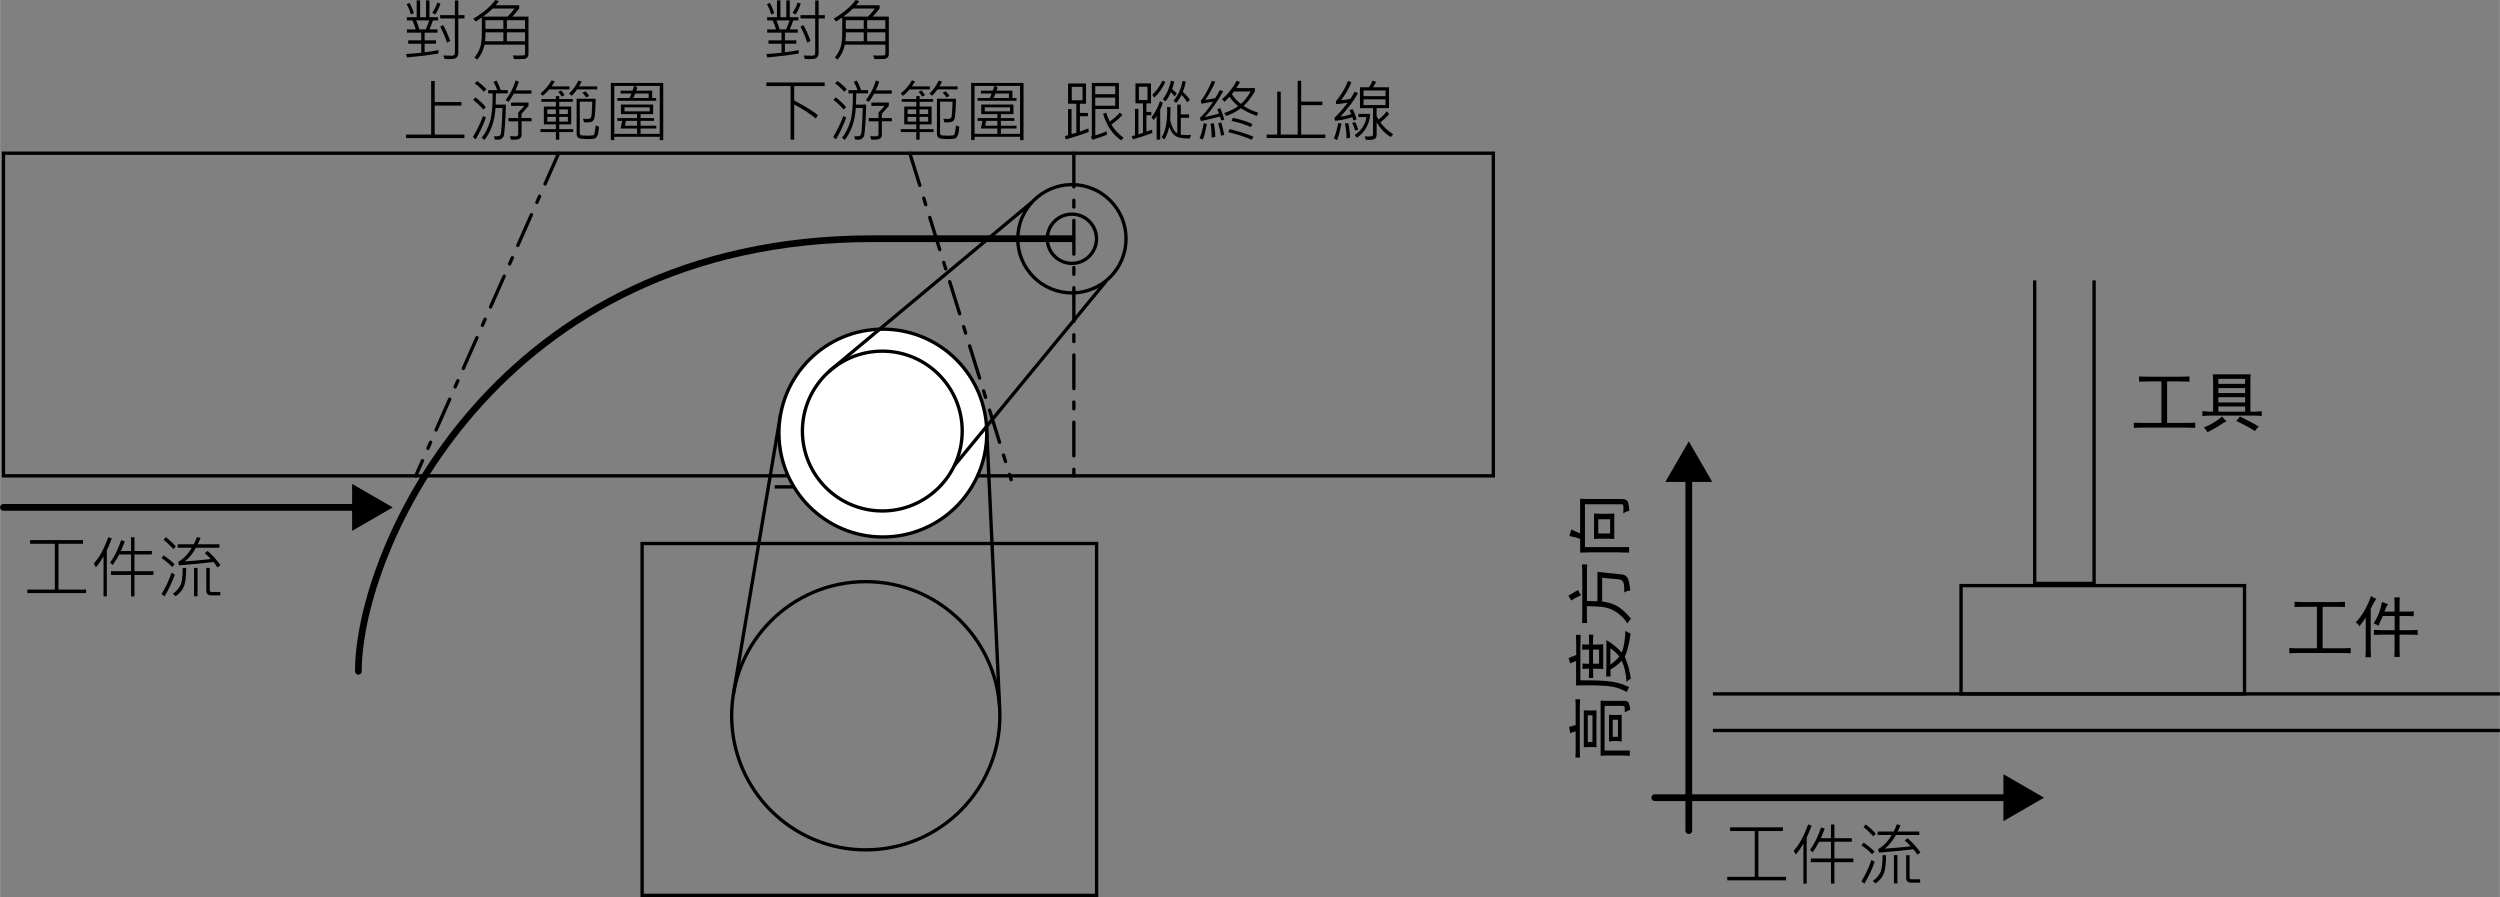 <?xml version="1.0" encoding="UTF-8"?>
<svg xmlns="http://www.w3.org/2000/svg" width="131.12mm" height="47.05mm" version="1.1" viewBox="0 0 371.68 133.38">
  <rect x="0" y="0" width="371.68" height="133.38" fill="#808080" stroke="none"/>
  <g id="_レイヤー_4" data-name="レイヤー 4">
    <rect x=".5" y="22.78" width="221.52" height="47.97" fill="none" stroke="#000" stroke-miterlimit="10" stroke-width=".5"/>
    <g>
      <line x1=".5" y1="75.44" x2="53.36" y2="75.44" fill="none" stroke="#000" stroke-linecap="round" stroke-miterlimit="10"/>
      <polygon points="52.34 78.93 58.38 75.44 52.34 71.95 52.34 78.93" fill="#000" stroke-width="0"/>
    </g>
    <g>
      <line x1="246.02" y1="118.6" x2="298.88" y2="118.6" fill="none" stroke="#000" stroke-linecap="round" stroke-miterlimit="10"/>
      <polygon points="297.86 122.09 303.9 118.6 297.86 115.11 297.86 122.09" fill="#000" stroke-width="0"/>
    </g>
    <g>
      <line x1="251.08" y1="123.5" x2="251.08" y2="70.64" fill="none" stroke="#000" stroke-linecap="round" stroke-miterlimit="10"/>
      <polygon points="254.57 71.66 251.08 65.62 247.59 71.66 254.57 71.66" fill="#000" stroke-width="0"/>
    </g>
    <line x1="135.26" y1="22.78" x2="150.33" y2="71.32" fill="none" stroke="#000" stroke-dasharray="0 0 0 0 5 2 1 2" stroke-linecap="round" stroke-miterlimit="10" stroke-width=".5"/>
    <line x1="83.05" y1="22.78" x2="61.8" y2="70.75" fill="none" stroke="#000" stroke-dasharray="0 0 0 0 5 2 1 2" stroke-linecap="round" stroke-miterlimit="10" stroke-width=".5"/>
    <line x1="159.65" y1="22.78" x2="159.65" y2="70.75" fill="none" stroke="#000" stroke-dasharray="0 0 0 0 5 2 1 2" stroke-linecap="round" stroke-miterlimit="10" stroke-width=".5"/>
    <line x1="146.67" y1="63.44" x2="148.6" y2="104.9" fill="none" stroke="#000" stroke-miterlimit="10" stroke-width=".5"/>
    <line x1="116.04" y1="61.64" x2="109.05" y2="103.1" fill="none" stroke="#000" stroke-miterlimit="10" stroke-width=".5"/>
    <circle cx="128.71" cy="106.42" r="19.94" fill="none" stroke="#000" stroke-miterlimit="10" stroke-width=".5"/>
    <circle cx="159.36" cy="35.5" r="8.05" fill="none" stroke="#000" stroke-miterlimit="10" stroke-width=".5"/>
    <circle cx="159.36" cy="35.5" r="3.66" fill="none" stroke="#000" stroke-miterlimit="10" stroke-width=".5"/>
    <line x1="115.17" y1="72.39" x2="139.46" y2="72.39" fill="none" stroke="#000" stroke-miterlimit="10" stroke-width=".5"/>
    <circle cx="131.25" cy="64.39" r="15.45" fill="#fff" stroke="#000" stroke-miterlimit="10" stroke-width=".5"/>
    <circle cx="131.17" cy="64.09" r="11.88" fill="none" stroke="#000" stroke-miterlimit="10" stroke-width=".5"/>
    <line x1="164.44" y1="41.81" x2="141.87" y2="69.24" fill="none" stroke="#000" stroke-miterlimit="10" stroke-width=".5"/>
    <line x1="153.42" y1="30.06" x2="123.2" y2="55.26" fill="none" stroke="#000" stroke-miterlimit="10" stroke-width=".5"/>
    <rect x="95.46" y="80.81" width="67.57" height="52.32" fill="none" stroke="#000" stroke-miterlimit="10" stroke-width=".5"/>
    <path d="M53.27,99.81c0-18.04,20.42-64.32,76.47-64.32,21.57,0,29.62,0,29.62,0" fill="none" stroke="#000" stroke-linecap="round" stroke-miterlimit="10"/>
    <line x1="254.66" y1="108.61" x2="371.68" y2="108.61" fill="none" stroke="#000" stroke-miterlimit="10" stroke-width=".5"/>
    <line x1="254.66" y1="103.17" x2="371.68" y2="103.17" fill="none" stroke="#000" stroke-miterlimit="10" stroke-width=".5"/>
    <rect x="291.56" y="87.07" width="42.15" height="16.1" fill="none" stroke="#000" stroke-miterlimit="10" stroke-width=".5"/>
    <polyline points="311.34 41.69 311.34 86.75 302.51 86.75 302.51 41.69" fill="none" stroke="#000" stroke-miterlimit="10" stroke-width=".5"/>
  </g>
  <g id="_アウトライン" data-name="アウトライン">
    <g>
      <path d="M323.8,56.01c.62,0,1.2-.01,1.72-.04v.78c-.52-.03-1.09-.04-1.72-.04h-1.6v6.17h2.54c.6,0,1.15-.01,1.64-.04v.78c-.5-.03-1.03-.04-1.6-.04h-6.05c-.57,0-1.07.01-1.48.04v-.78c.44.03.95.04,1.52.04h2.58v-6.17h-1.56c-.68,0-1.26.01-1.76.04v-.78c.49.03,1.08.04,1.76.04h4.02Z" fill="#000" stroke-width="0"/>
      <path d="M334.58,56.95v4.26h.59c.36,0,.73-.03,1.09-.08v.74c-.31-.05-.66-.08-1.05-.08h-6.48c-.55,0-.98.03-1.29.08v-.74c.31.03.72.05,1.21.08h.39v-4.18c0-.52-.01-.98-.04-1.37h5.62c-.03.34-.04.77-.04,1.29ZM329.91,63.3c-.48.33-1.05.64-1.7.96-.16-.26-.34-.5-.55-.7,1.04-.42,1.95-.96,2.73-1.64.18.29.4.52.66.7-.29.13-.67.36-1.15.68ZM333.8,57.07v-.74h-3.98v.74h3.98ZM333.8,58.44v-.74h-3.98v.74h3.98ZM333.8,59.84v-.78h-3.98v.78h3.98ZM333.8,61.21v-.78h-3.98v.78h3.98ZM334.31,62.58c.55.26,1.05.55,1.52.86-.26.21-.46.43-.59.66-.5-.37-1.42-.87-2.77-1.52.23-.21.42-.43.55-.66l1.29.66Z" fill="#000" stroke-width="0"/>
    </g>
    <g>
      <path d="M346.92,89.52c.62,0,1.2-.01,1.72-.04v.78c-.52-.03-1.09-.04-1.72-.04h-1.6v6.17h2.54c.6,0,1.15-.01,1.64-.04v.78c-.5-.03-1.03-.04-1.6-.04h-6.05c-.57,0-1.07.01-1.48.04v-.78c.44.03.95.04,1.52.04h2.58v-6.17h-1.56c-.68,0-1.26.01-1.76.04v-.78c.49.03,1.08.04,1.76.04h4.02Z" fill="#000" stroke-width="0"/>
      <path d="M351.73,91.83c-.26.39-.57.82-.94,1.29-.13-.26-.31-.46-.55-.59.47-.47.9-1.04,1.29-1.72.39-.68.72-1.41.98-2.19.31.21.59.35.82.43-.18.16-.47.65-.86,1.48v5.31c0,.83.01,1.46.04,1.88h-.82c.03-.37.04-.98.04-1.84v-4.06ZM354.5,90.93h1.52v-.78c0-.65-.01-1.09-.04-1.33h.82c-.03.21-.04.64-.04,1.29v.82h1.17c.34,0,.65-.01.94-.04v.74c-.29-.03-.6-.04-.94-.04h-1.17v2.11h1.29c.39,0,.86-.01,1.41-.04v.74c-.44-.03-.92-.04-1.45-.04h-1.25v2.03c0,.39.01.82.04,1.29h-.82c.03-.47.04-.9.04-1.29v-2.03h-1.52c-.44,0-.96.01-1.56.04v-.74c.57.03,1.04.04,1.41.04h1.68v-2.11h-1.76c-.08.21-.3.69-.66,1.45-.08-.08-.31-.2-.7-.35.26-.39.49-.83.7-1.33.21-.49.39-1.12.55-1.88.21.13.51.25.9.35-.13.1-.31.47-.55,1.09Z" fill="#000" stroke-width="0"/>
    </g>
    <g>
      <path d="M234.22,112.64c.03-.34.04-.7.04-1.09v-2.81c-.31.08-.59.17-.82.27-.03-.31-.08-.62-.16-.94.26-.05.59-.14.98-.27v-2.7c0-.36-.01-.74-.04-1.13h.7c-.03.39-.04.87-.04,1.45v6.09c0,.42.01.79.04,1.13h-.7ZM236.45,105.64c.29,0,.59-.01.9-.04v5.51c-.23-.03-.53-.04-.9-.04s-.69.01-.98.04v-5.51c.34.03.66.04.98.04ZM236.76,106.35h-.7v3.98h.7v-3.98ZM241.45,104.2c.39-.03.64.12.74.43.1.31.17.61.2.9-.31.1-.59.23-.82.39,0-.26,0-.49-.02-.7-.01-.21-.19-.3-.53-.27h-2.46v6.64h3.75v.78c-.37-.03-1.11-.04-2.23-.04s-1.85.01-2.11.04v-8.2c.37.03.77.04,1.21.04h2.27ZM240.16,106.31c.31,0,.62-.01.94-.04v3.98c-.31-.05-.62-.08-.94-.08-.34,0-.65.03-.94.08v-3.98c.29.03.6.04.94.04ZM240.55,107.01h-.78v2.54h.78v-2.54Z" fill="#000" stroke-width="0"/>
      <path d="M233.21,97.87c.29-.16.66-.31,1.13-.47v-1.45c0-.29-.01-.81-.04-1.56h.7c-.03.73-.04,1.28-.04,1.64v5.12c1.17,0,2.12.01,2.83.04.72.03,1.43.1,2.13.21s1.47.37,2.3.76c-.16.23-.27.48-.35.74-.73-.42-1.45-.68-2.15-.8s-1.6-.18-2.7-.2c-1.09-.01-1.99,0-2.7.02v-3.63c-.34.1-.62.22-.86.35-.08-.29-.17-.55-.27-.78ZM235.28,99.47v-.82c.21.03.53.04.98.04v-2.11c-.42,0-.75.01-1.02.04v-.82c.31.03.65.04,1.02.04,0-.57-.01-1.07-.04-1.48h.66c-.03.39-.04.89-.04,1.48.7,0,1.21-.01,1.52-.04v3.67c-.42-.03-.92-.04-1.52-.04,0,.31.01.77.04,1.37h-.66c.03-.6.04-1.05.04-1.37-.42,0-.74.01-.98.04ZM237.74,96.58h-.9v2.11h.9v-2.11ZM238.79,100.57c.03-.73.04-1.31.04-1.76v-3.63c.42.23.83.52,1.25.86.42.34.76.66,1.02.98.16-.34.29-.82.39-1.45s.16-1.22.16-1.8c.16.16.42.3.78.43-.1.76-.23,1.42-.37,1.99-.14.57-.31,1.05-.49,1.45.23.55.42,1.09.57,1.62.14.53.25,1.09.33,1.66-.21.08-.43.23-.66.47,0-.47-.07-1-.2-1.6-.13-.6-.3-1.12-.51-1.56-.36.44-.92.89-1.68,1.33l.04,1.02h-.66ZM239.42,98.81c.52-.34.96-.74,1.33-1.21-.29-.39-.73-.79-1.33-1.21v2.42Z" fill="#000" stroke-width="0"/>
      <path d="M233.6,89.28c-.13-.23-.27-.47-.43-.7.44-.29.92-.57,1.45-.86.1.26.25.52.43.78-.52.23-1,.5-1.45.78ZM235.2,92.64c.03-.42.04-.87.04-1.37v-5.82c0-.62-.01-1.13-.04-1.52h.78c-.03.34-.04.81-.04,1.41v4.02c.29,0,.81.01,1.56.04v-4.38c.34.05.83.1,1.48.16l2.15.23c.47.05.77.27.92.66.14.39.25.96.33,1.72-.34.03-.64.13-.9.31.03-.6,0-1.05-.08-1.37s-.3-.51-.66-.59l-2.54-.23v3.52c.73.1,1.34.27,1.84.49.5.22.95.53,1.37.92s.78.78,1.09,1.17c-.16.1-.34.34-.55.7-.18-.34-.47-.7-.86-1.07-.39-.38-.83-.69-1.33-.94-.49-.25-1.04-.4-1.64-.47-.6-.06-1.33-.1-2.19-.1v1.09c0,.57.01,1.04.04,1.41h-.78Z" fill="#000" stroke-width="0"/>
      <path d="M234.16,79.88c-.25-.06-.53-.12-.84-.18.16-.47.25-.79.27-.98.62.29,1.07.48,1.33.59v-5.16c.47.03.92.04,1.37.04h4.77c.57,0,.9.18,1,.53.09.35.15.76.18,1.23-.37.08-.66.21-.9.39.03-.65.03-1.05,0-1.19-.03-.14-.17-.2-.43-.18h-5.27v6.37h6.56v.82c-.68,0-1.22-.01-1.64-.04h-4.22c-.47.03-.94.04-1.41.04v-2.03c-.26-.1-.51-.19-.76-.25ZM238.01,76.39h.9c.34,0,.7-.01,1.09-.04v3.79c-.36-.03-.73-.04-1.09-.04h-.98c-.31,0-.62.01-.94.04v-3.79c.34.03.68.04,1.02.04ZM239.38,77.21h-1.76v2.11h1.76v-2.11Z" fill="#000" stroke-width="0"/>
    </g>
    <g>
      <path d="M12.79,88.18H4.05v-.52h4.09v-6.81h-3.67v-.55h7.86v.55h-3.65v6.81h4.11v.52Z" fill="#000" stroke-width="0"/>
      <path d="M16.61,80.06c-.11.31-.26.68-.45,1.12l-.29.64v6.85h-.49v-5.93c-.37.63-.75,1.17-1.13,1.62l-.31-.58c.8-.87,1.52-2.18,2.16-3.92l.51.2ZM22.8,85.48h-2.82v3.19h-.51v-3.19h-2.99v-.55h2.99v-2.49h-1.76c-.24.47-.56.99-.96,1.57l-.39-.35c.67-.95,1.22-2.07,1.64-3.35l.54.18c-.23.61-.43,1.09-.58,1.43h1.51v-2.05h.51v2.05h2.59v.52h-2.59v2.49h2.82v.55Z" fill="#000" stroke-width="0"/>
      <path d="M25.98,85.43c-.37,1.06-.88,2.15-1.53,3.25l-.44-.36c.57-.9,1.07-1.96,1.49-3.17l.48.28ZM25.95,83.91l-.37.39c-.45-.48-.98-.92-1.57-1.32l.32-.41c.67.47,1.21.91,1.62,1.34ZM26.13,81.23l-.35.42c-.6-.65-1.1-1.12-1.48-1.38l.35-.41c.59.48,1.09.93,1.48,1.37ZM27.67,84.44c0,1.19-.1,2.07-.3,2.65s-.62,1.1-1.27,1.56l-.41-.39c.38-.22.72-.58,1.03-1.07s.45-1.41.42-2.75h.53ZM32.77,84.03l-.44.34c-.16-.25-.36-.52-.6-.81-1.97.23-3.67.39-5.12.5l-.13-.52c.77-.42,1.45-1.12,2.02-2.1h-2.09v-.52h2.39c.13-.24.28-.6.47-1.07l.54.14c-.06.17-.2.48-.41.93h3.21v.52h-3.48c-.49.88-1.05,1.56-1.67,2.03,1.28-.08,2.57-.2,3.87-.35-.27-.31-.57-.6-.89-.86l.41-.35c.76.67,1.4,1.37,1.92,2.12ZM29.36,88.65h-.52v-4.21h.52v4.21ZM32.74,88.53h-1.33c-.5,0-.75-.24-.75-.71v-3.38h.51v3.31c0,.18.1.27.3.27h1.27v.51Z" fill="#000" stroke-width="0"/>
    </g>
    <g>
      <path d="M65.18,7.96c-1.32.23-2.87.42-4.67.58l-.15-.51c.68-.04,1.43-.1,2.26-.19v-1.34h-1.94v-.5h1.94v-1.14h-2.13v-.49h1.31c-.15-.5-.32-.95-.51-1.34h-.81v-.47h1.46V.06h.51v2.5h.88V.06h.51v2.5h1.28v.47h-.76c-.15.46-.32.9-.52,1.34h1.19v.49h-1.91v1.14h1.69v.5h-1.69v1.27c.64-.07,1.33-.18,2.06-.32v.51ZM61.53,1.95l-.45.21c-.15-.54-.36-1.05-.63-1.53l.42-.21c.27.47.49.98.66,1.53ZM63.81,3.03h-1.95c.17.4.33.85.48,1.34h.95c.23-.52.41-.97.52-1.34ZM65.48.56c-.22.61-.48,1.15-.79,1.61l-.42-.26c.37-.61.62-1.12.74-1.55l.47.2ZM69.05,2.75h-.92v5.14c0,.23-.06.42-.17.56s-.24.23-.38.27-.42.07-.85.07c-.23,0-.44,0-.63-.02l-.2-.52c.35.02.78.03,1.31.03.27,0,.41-.14.41-.42V2.75h-2.19v-.5h2.19V.07h.51v2.18h.92v.5ZM66.93,6.1l-.49.24c-.24-.79-.58-1.59-1.01-2.37l.43-.25c.37.62.73,1.41,1.07,2.38Z" fill="#000" stroke-width="0"/>
      <path d="M78.56,8.06c0,.2-.07.37-.21.5s-.31.21-.49.21l-1.44.02-.19-.55c.26.01.53.02.8.02.51,0,.8-.02.89-.05s.13-.1.13-.21v-1.36h-6.03c-.16.84-.52,1.58-1.07,2.22l-.42-.31c.32-.37.58-.82.79-1.34s.31-1.29.31-2.31v-2.3c-.44.3-.73.5-.89.6l-.4-.41c1.53-.92,2.62-1.85,3.29-2.79l.53.17c-.12.19-.27.39-.46.61h3.49v.46c-.28.39-.62.8-1.02,1.23h2.39v5.59ZM76.47,1.27h-3.24c-.42.43-.9.83-1.42,1.2h3.65c.47-.48.81-.88,1.01-1.2ZM74.83,6.14v-1.33h-2.66c0,.45-.02.89-.06,1.33h2.72ZM74.83,4.29v-1.29h-2.67v1.29h2.67ZM78.05,4.29v-1.29h-2.7v1.29h2.7ZM78.05,6.14v-1.33h-2.7v1.33h2.7Z" fill="#000" stroke-width="0"/>
      <path d="M69.04,20.53h-8.68v-.52h3.73v-7.97h.53v3.13h3.98v.53h-3.98v4.31h4.42v.52Z" fill="#000" stroke-width="0"/>
      <path d="M72.24,17.47c-.44,1.2-.95,2.28-1.53,3.25l-.41-.35c.55-.89,1.05-1.93,1.5-3.12l.44.22ZM72.21,15.92l-.35.38c-.4-.48-.91-.97-1.53-1.46l.36-.36c.63.49,1.13.97,1.52,1.44ZM72.31,13.28l-.39.37c-.37-.45-.83-.87-1.35-1.25l.34-.35c.57.39,1.04.8,1.4,1.23ZM75.48,13.89h-1.75c0,.27-.02.82-.05,1.66h1.52c-.02,1.12-.06,2.14-.13,3.06s-.13,1.45-.18,1.6-.16.27-.3.39-.34.17-.58.17c-.21,0-.35,0-.43,0l-.17-.51c.09,0,.2.01.32.01.28,0,.46-.03.54-.09s.14-.14.18-.24.08-.59.14-1.49.09-1.69.1-2.39h-1.03c-.11,1.88-.65,3.46-1.63,4.74l-.43-.31c.51-.63.92-1.41,1.21-2.32s.44-2.34.42-4.28h-.66v-.49h1.35c-.16-.46-.35-.87-.56-1.23l.46-.19c.21.36.42.84.62,1.42h1.04v.49ZM79.01,13.93h-2.63c-.22.42-.48.83-.78,1.22l-.44-.27c.75-1,1.24-1.97,1.46-2.91l.52.15c-.17.52-.34.96-.51,1.32h2.38v.49ZM79.03,18.03h-1.49v1.87c0,.36-.09.59-.28.7s-.45.17-.81.17h-.48l-.18-.52c.35.01.68.02.98.02.06,0,.12-.04.18-.1s.09-.13.09-.19v-1.94h-1.46v-.49h1.46v-.82c.36-.37.67-.7.9-.99h-1.97v-.5h2.6v.5c-.46.54-.81.93-1.04,1.18v.63h1.49v.49Z" fill="#000" stroke-width="0"/>
      <path d="M84.67,13.29h-3.02c-.37.44-.7.76-1,.96l-.31-.37c.61-.45,1.17-1.09,1.67-1.94l.45.16c-.22.39-.38.64-.47.75h2.68v.44ZM85.21,19.64h-2.07v1.14h-.5v-1.14h-2.3v-.44h2.3v-.7h-1.79v-2.66h1.79v-.7h-2.16v-.41h2.16v-.45h.5v.45h2.01v.41h-2.01v.7h1.78v2.66h-1.78v.7h2.07v.44ZM82.64,16.96v-.69h-1.28v.69h1.28ZM82.64,18.08v-.7h-1.28v.7h1.28ZM83.94,14.15l-.44.22c-.16-.29-.33-.52-.51-.7l.41-.23c.24.25.42.49.54.71ZM84.42,16.96v-.69h-1.28v.69h1.28ZM84.42,18.08v-.7h-1.28v.7h1.28ZM88.78,13.29h-2.99c-.29.42-.56.73-.8.95l-.39-.33c.56-.54,1.02-1.18,1.39-1.93l.47.15c-.11.25-.24.49-.39.72h2.71v.44ZM89.05,18.86c-.04.53-.1.93-.2,1.2s-.24.45-.42.52-.53.1-1.04.1c-.79,0-1.27-.07-1.43-.2s-.24-.33-.24-.6v-5.2h2.83c0,.81-.04,1.49-.08,2.04s-.1.9-.16,1.03-.17.25-.31.33-.42.12-.82.12c-.12,0-.24,0-.36-.02l-.15-.53c.22.03.41.04.57.04.33,0,.54-.07.62-.21s.15-.93.19-2.36h-1.86v4.68c0,.14.05.24.15.29s.44.08,1.01.08.87-.04.93-.11.12-.29.18-.65.09-.61.1-.76l.48.19ZM87.59,14.27l-.45.21c-.12-.2-.31-.44-.57-.71l.46-.19c.23.23.42.46.56.69Z" fill="#000" stroke-width="0"/>
      <path d="M98.6,20.84h-.52v-.5h-6.76v.49h-.51v-8.5h7.79v8.51ZM98.08,19.9v-7.12h-3.67l.34.24-.16.46h2.36v1.09h.6v.42h-5.78v-.42h1.83l.26-.66h-1.6v-.43h1.77l.24-.7h-2.95v7.12h3.39v-.79h-2.45l.24-1.14h-.73v-.42h2.94v-.58h-2.4v-1.43h4.79v1.43h-1.87v.58h2.01v.42h-2.01v.72h2.33v.42h-2.33v.79h2.85ZM96.59,16.55v-.59h-3.75v.59h3.75ZM94.71,18.69v-.72h-1.65l-.16.72h1.81ZM96.43,14.57v-.66h-2.01l-.26.66h2.27Z" fill="#000" stroke-width="0"/>
    </g>
    <g>
      <path d="M118.75,7.96c-1.32.23-2.87.42-4.67.58l-.15-.51c.68-.04,1.43-.1,2.26-.19v-1.34h-1.94v-.5h1.94v-1.14h-2.13v-.49h1.31c-.15-.5-.32-.95-.51-1.34h-.81v-.47h1.46V.06h.51v2.5h.88V.06h.51v2.5h1.28v.47h-.76c-.15.46-.32.9-.52,1.34h1.19v.49h-1.91v1.14h1.69v.5h-1.69v1.27c.64-.07,1.33-.18,2.06-.32v.51ZM115.1,1.95l-.45.21c-.15-.54-.36-1.05-.63-1.53l.42-.21c.27.47.49.98.66,1.53ZM117.38,3.03h-1.95c.17.4.33.85.48,1.34h.95c.23-.52.41-.97.52-1.34ZM119.05.56c-.22.61-.48,1.15-.79,1.61l-.42-.26c.37-.61.62-1.12.74-1.55l.47.2ZM122.62,2.75h-.92v5.14c0,.23-.06.42-.17.56s-.24.23-.38.27-.42.07-.85.07c-.23,0-.44,0-.63-.02l-.2-.52c.35.02.78.03,1.31.03.27,0,.41-.14.41-.42V2.75h-2.19v-.5h2.19V.07h.51v2.18h.92v.5ZM120.5,6.1l-.49.24c-.24-.79-.58-1.59-1.01-2.37l.43-.25c.37.62.73,1.41,1.07,2.38Z" fill="#000" stroke-width="0"/>
      <path d="M132.14,8.06c0,.2-.07.37-.21.5s-.31.21-.49.21l-1.44.02-.19-.55c.26.01.53.02.8.02.51,0,.8-.02.89-.05s.13-.1.13-.21v-1.36h-6.03c-.16.84-.52,1.58-1.07,2.22l-.42-.31c.32-.37.58-.82.79-1.34s.31-1.29.31-2.31v-2.3c-.44.3-.73.5-.89.6l-.4-.41c1.53-.92,2.62-1.85,3.29-2.79l.53.17c-.12.19-.27.39-.46.61h3.49v.46c-.28.39-.62.8-1.02,1.23h2.39v5.59ZM130.05,1.27h-3.24c-.42.43-.9.83-1.42,1.2h3.65c.47-.48.81-.88,1.01-1.2ZM128.41,6.14v-1.33h-2.66c0,.45-.02.89-.06,1.33h2.72ZM128.41,4.29v-1.29h-2.67v1.29h2.67ZM131.62,4.29v-1.29h-2.7v1.29h2.7ZM131.62,6.14v-1.33h-2.7v1.33h2.7Z" fill="#000" stroke-width="0"/>
      <path d="M122.6,12.8h-4.53v2.14c1.74.92,2.92,1.66,3.53,2.19l-.32.49c-.85-.71-1.92-1.41-3.21-2.08v5.23h-.54v-7.97h-3.6v-.54h8.67v.54Z" fill="#000" stroke-width="0"/>
      <path d="M125.81,17.47c-.44,1.2-.95,2.28-1.53,3.25l-.41-.35c.55-.89,1.05-1.93,1.5-3.12l.44.22ZM125.78,15.92l-.35.38c-.4-.48-.91-.97-1.53-1.46l.36-.36c.63.49,1.13.97,1.52,1.44ZM125.89,13.28l-.39.37c-.37-.45-.83-.87-1.35-1.25l.34-.35c.57.39,1.04.8,1.4,1.23ZM129.05,13.89h-1.75c0,.27-.02.82-.05,1.66h1.52c-.02,1.12-.06,2.14-.13,3.06s-.13,1.45-.18,1.6-.16.27-.3.39-.34.17-.58.17c-.21,0-.35,0-.43,0l-.17-.51c.09,0,.2.01.32.01.28,0,.46-.03.54-.09s.14-.14.18-.24.08-.59.14-1.49.09-1.69.1-2.39h-1.03c-.11,1.88-.65,3.46-1.63,4.74l-.43-.31c.51-.63.92-1.41,1.21-2.32s.44-2.34.42-4.28h-.66v-.49h1.35c-.16-.46-.35-.87-.56-1.23l.46-.19c.21.36.42.84.62,1.42h1.04v.49ZM132.58,13.93h-2.63c-.22.42-.48.83-.78,1.22l-.44-.27c.75-1,1.24-1.97,1.46-2.91l.52.15c-.17.52-.34.96-.51,1.32h2.38v.49ZM132.6,18.03h-1.49v1.87c0,.36-.09.59-.28.7s-.45.17-.81.17h-.48l-.18-.52c.35.01.68.02.98.02.06,0,.12-.04.18-.1s.09-.13.09-.19v-1.94h-1.46v-.49h1.46v-.82c.36-.37.67-.7.9-.99h-1.97v-.5h2.6v.5c-.46.54-.81.93-1.04,1.18v.63h1.49v.49Z" fill="#000" stroke-width="0"/>
      <path d="M138.24,13.29h-3.02c-.37.44-.7.76-1,.96l-.31-.37c.61-.45,1.17-1.09,1.67-1.94l.45.16c-.22.39-.38.64-.47.75h2.68v.44ZM138.79,19.64h-2.07v1.14h-.5v-1.14h-2.3v-.44h2.3v-.7h-1.79v-2.66h1.79v-.7h-2.16v-.41h2.16v-.45h.5v.45h2.01v.41h-2.01v.7h1.78v2.66h-1.78v.7h2.07v.44ZM136.21,16.96v-.69h-1.28v.69h1.28ZM136.21,18.08v-.7h-1.28v.7h1.28ZM137.52,14.15l-.44.22c-.16-.29-.33-.52-.51-.7l.41-.23c.24.25.42.49.54.71ZM137.99,16.96v-.69h-1.28v.69h1.28ZM137.99,18.08v-.7h-1.28v.7h1.28ZM142.36,13.29h-2.99c-.29.42-.56.73-.8.95l-.39-.33c.56-.54,1.02-1.18,1.39-1.93l.47.15c-.11.25-.24.49-.39.72h2.71v.44ZM142.62,18.86c-.04.53-.1.93-.2,1.2s-.24.45-.42.52-.53.1-1.04.1c-.79,0-1.27-.07-1.43-.2s-.24-.33-.24-.6v-5.2h2.83c0,.81-.04,1.49-.08,2.04s-.1.9-.16,1.03-.17.25-.31.33-.42.12-.82.12c-.12,0-.24,0-.36-.02l-.15-.53c.22.03.41.04.57.04.33,0,.54-.07.62-.21s.15-.93.19-2.36h-1.86v4.68c0,.14.05.24.15.29s.44.08,1.01.08.87-.04.93-.11.12-.29.18-.65.09-.61.1-.76l.48.19ZM141.16,14.27l-.45.21c-.12-.2-.31-.44-.57-.71l.46-.19c.23.23.42.46.56.69Z" fill="#000" stroke-width="0"/>
      <path d="M152.17,20.84h-.52v-.5h-6.76v.49h-.51v-8.5h7.79v8.51ZM151.65,19.9v-7.12h-3.67l.34.24-.16.46h2.36v1.09h.6v.42h-5.78v-.42h1.83l.26-.66h-1.6v-.43h1.77l.24-.7h-2.95v7.12h3.39v-.79h-2.45l.24-1.14h-.73v-.42h2.94v-.58h-2.4v-1.43h4.79v1.43h-1.87v.58h2.01v.42h-2.01v.72h2.33v.42h-2.33v.79h2.85ZM150.16,16.55v-.59h-3.75v.59h3.75ZM148.28,18.69v-.72h-1.65l-.16.72h1.81ZM150,14.57v-.66h-2.01l-.26.66h2.27Z" fill="#000" stroke-width="0"/>
    </g>
    <g>
      <path d="M161.86,19.63c-1.05.39-2.19.76-3.42,1.1l-.13-.49c.15-.04.31-.09.48-.15v-3.87h.52v3.71c.3-.06.53-.13.71-.2v-4.31h-1.23v-3.01h2.67v3.01h-.91v1.37h1.19v.49h-1.19v2.28c.39-.14.81-.29,1.26-.47l.05.54ZM160.94,14.91v-1.99h-1.6v1.99h1.6ZM166.35,16.21h-3.51v3.92c.67-.21,1.23-.42,1.67-.61l.08.5c-.55.23-1.28.49-2.18.77l-.22-.43c.08-.05.13-.13.13-.24v-7.79h4.03v3.88ZM165.8,14.01v-1.19h-2.97v1.19h2.97ZM165.8,15.72v-1.21h-2.97v1.21h2.97ZM167.05,20.5l-.37.36c-1.29-.88-2.18-2.19-2.68-3.95l.46-.15c.16.48.33.92.52,1.31.57-.39,1.07-.83,1.51-1.33l.38.35c-.41.46-.96.94-1.64,1.43.35.64.95,1.3,1.82,1.98Z" fill="#000" stroke-width="0"/>
      <path d="M171.31,19.78c-.9.34-1.86.65-2.87.94l-.19-.47.49-.13v-3.93h.51v3.77c.17-.03.4-.1.68-.22v-4.37h-1.12v-2.97h2.31v2.97h-.68v1.27h.72v.49h-.72v2.44c.27-.09.55-.2.85-.31l.02.52ZM170.6,14.88v-1.98h-1.28v1.98h1.28ZM172.88,15.27c-.07.24-.16.48-.25.7l-.14.31v4.48h-.53v-3.5c-.21.29-.36.48-.46.58l-.31-.38c.52-.69.95-1.49,1.27-2.42l.42.23ZM173.26,12.17c-.43.94-.98,1.72-1.66,2.35l-.28-.43c.58-.54,1.08-1.24,1.5-2.09l.44.17ZM177.07,20.06l-.18.53c-1,.02-1.7-.1-2.11-.36s-.72-.72-.94-1.38c-.2.83-.44,1.46-.73,1.88l-.41-.32c.6-.89.87-2.39.82-4.51l.49.02c0,.21,0,.6-.01,1.17l-.03.77c0,.13.09.44.28.92s.45.83.78,1.05v-4.28h.52v1.46h1.23v.5h-1.23v2.5c.25.05.57.07.94.07.2,0,.39,0,.58-.02ZM174.95,13.9l-.31.42c-.21-.27-.39-.47-.56-.61-.23.53-.5.99-.82,1.38l-.39-.35c.55-.64.95-1.55,1.22-2.74l.48.12c-.06.34-.16.71-.31,1.12.17.14.4.36.69.66ZM176.91,14.83l-.39.39c-.3-.48-.59-.85-.86-1.11-.24.49-.51.89-.81,1.2l-.37-.33c.67-.78,1.11-1.77,1.34-2.96l.47.11c-.09.51-.24,1.03-.43,1.54.39.35.74.73,1.05,1.16Z" fill="#000" stroke-width="0"/>
      <path d="M179.43,18.45c-.2,1.05-.39,1.81-.59,2.29l-.5-.16c.29-.76.5-1.52.62-2.27l.47.14ZM182.02,17.78l-.45.15c-.04-.14-.1-.34-.19-.6-.67.19-1.62.41-2.84.67l-.15-.47c.66-.6,1.32-1.4,1.96-2.41l-1.72.3-.11-.41c.56-.71,1.11-1.71,1.66-3l.5.14c-.41.93-.9,1.83-1.48,2.7.57-.08,1.06-.17,1.47-.26.26-.4.49-.81.69-1.21l.5.19c-.96,1.67-1.87,2.95-2.74,3.84.99-.23,1.69-.4,2.11-.52l-.25-.65.44-.17c.34.85.54,1.42.6,1.71ZM180.68,20.35l-.54.1c0-.6-.04-1.28-.16-2.05l.47-.09c.16.77.23,1.45.23,2.04ZM182.01,20.05l-.47.13c-.08-.55-.22-1.16-.44-1.84l.46-.15c.2.68.35,1.3.45,1.86ZM187.04,16.75l-.19.49c-1.02-.38-1.8-.76-2.35-1.15-.66.48-1.4.87-2.2,1.17l-.3-.44c.84-.3,1.54-.65,2.09-1.04-.51-.4-.94-.86-1.28-1.39-.3.31-.55.56-.76.75l-.37-.38c.89-.78,1.62-1.7,2.19-2.76l.48.2c-.17.33-.35.62-.55.89h2.77v.51c-.6.96-1.16,1.68-1.68,2.16.57.38,1.29.71,2.15.99ZM186.35,20.32l-.25.46c-.95-.42-2.11-.8-3.48-1.13l.2-.46c1.57.41,2.75.79,3.53,1.13ZM186.21,18.44l-.25.45c-.85-.39-1.8-.69-2.86-.91l.19-.46c1.22.26,2.19.57,2.92.92ZM185.95,13.6h-2.49c-.05.08-.15.21-.31.41.42.63.87,1.11,1.35,1.44.45-.37.93-.99,1.45-1.85Z" fill="#000" stroke-width="0"/>
      <path d="M197.04,20.52h-8.72v-.51h1.57v-6.39h.52v6.39h2.52v-8h.52v3.1h3.15v.52h-3.15v4.38h3.59v.51Z" fill="#000" stroke-width="0"/>
      <path d="M199.43,18.35c-.12.84-.33,1.67-.64,2.48l-.48-.25c.26-.6.47-1.35.63-2.27l.49.04ZM201.89,13.85c-.57,1.07-1.44,2.23-2.62,3.5.53-.07,1.07-.19,1.62-.37-.07-.2-.15-.41-.26-.63l.48-.11c.22.44.42.94.58,1.5l-.48.19c-.03-.13-.08-.3-.15-.51-.77.27-1.63.45-2.57.54l-.12-.4c.72-.71,1.38-1.48,2.01-2.3-.7.12-1.28.2-1.74.22l-.03-.41c.83-1.01,1.43-2.02,1.8-3.03l.51.19c-.37.92-.88,1.81-1.53,2.66.48-.02.94-.09,1.39-.21.27-.4.47-.75.61-1.03l.5.2ZM200.73,20.47l-.54.13c0-.74-.08-1.49-.23-2.25l.49-.05c.16.72.25,1.44.28,2.17ZM201.93,19.3l-.46.11c-.11-.43-.27-.81-.46-1.16l.49-.08c.2.38.34.76.43,1.13ZM203.71,16.93c-.09,1.49-.74,2.68-1.97,3.55l-.33-.42c1-.65,1.58-1.54,1.74-2.65h-1.19v-.48h1.75ZM207.13,19.97l-.37.4c-.87-.54-1.56-1.27-2.09-2.17v1.85c0,.21-.07.39-.2.53s-.45.22-.95.22c-.17,0-.33,0-.46-.02l-.17-.5c.14,0,.33.01.58.01.29,0,.48-.02.55-.07s.11-.12.11-.23v-3.91h-1.94v-3.11h1.34c.19-.27.38-.61.55-1l.5.22c-.14.3-.29.56-.46.78h2.39v3.11h-1.85v1.14c.05.14.15.33.29.56.45-.33.86-.74,1.23-1.23l.35.4c-.37.44-.81.86-1.3,1.25.49.68,1.12,1.27,1.89,1.76ZM205.99,14.29v-.84h-3.27v.84h3.27ZM205.99,15.62v-.85h-3.27v.85h3.27Z" fill="#000" stroke-width="0"/>
    </g>
    <g>
      <path d="M265.54,130.89h-8.74v-.52h4.09v-6.81h-3.67v-.55h7.86v.55h-3.65v6.81h4.11v.52Z" fill="#000" stroke-width="0"/>
      <path d="M269.35,122.77c-.11.31-.26.68-.45,1.12l-.29.64v6.85h-.49v-5.93c-.37.63-.75,1.17-1.13,1.62l-.31-.58c.8-.87,1.52-2.18,2.16-3.92l.51.2ZM275.55,128.19h-2.82v3.19h-.51v-3.19h-2.99v-.55h2.99v-2.49h-1.76c-.24.47-.56.99-.96,1.57l-.39-.35c.67-.95,1.22-2.07,1.64-3.35l.54.18c-.23.61-.43,1.09-.58,1.43h1.51v-2.05h.51v2.05h2.59v.52h-2.59v2.49h2.82v.55Z" fill="#000" stroke-width="0"/>
      <path d="M278.72,128.14c-.37,1.06-.88,2.15-1.53,3.25l-.44-.36c.57-.9,1.07-1.96,1.49-3.17l.48.28ZM278.7,126.62l-.37.39c-.45-.48-.98-.92-1.57-1.32l.32-.41c.67.47,1.21.91,1.62,1.34ZM278.88,123.94l-.35.42c-.6-.65-1.09-1.12-1.48-1.38l.35-.41c.59.48,1.09.93,1.48,1.37ZM280.41,127.15c0,1.19-.1,2.07-.3,2.65-.2.58-.62,1.1-1.27,1.56l-.41-.39c.38-.22.72-.58,1.03-1.07.31-.5.45-1.41.42-2.75h.53ZM285.52,126.74l-.44.34c-.16-.25-.36-.52-.6-.81-1.97.23-3.67.39-5.12.5l-.13-.52c.77-.42,1.45-1.12,2.02-2.1h-2.09v-.52h2.39c.13-.24.28-.6.47-1.07l.54.14c-.06.17-.2.48-.41.93h3.21v.52h-3.48c-.49.88-1.05,1.56-1.67,2.03,1.28-.08,2.57-.2,3.87-.35-.27-.31-.57-.6-.89-.86l.41-.35c.76.67,1.4,1.37,1.92,2.12ZM282.1,131.35h-.52v-4.21h.52v4.21ZM285.48,131.24h-1.33c-.5,0-.75-.24-.75-.71v-3.38h.51v3.31c0,.18.1.27.3.27h1.27v.51Z" fill="#000" stroke-width="0"/>
    </g>
  </g>
</svg>
